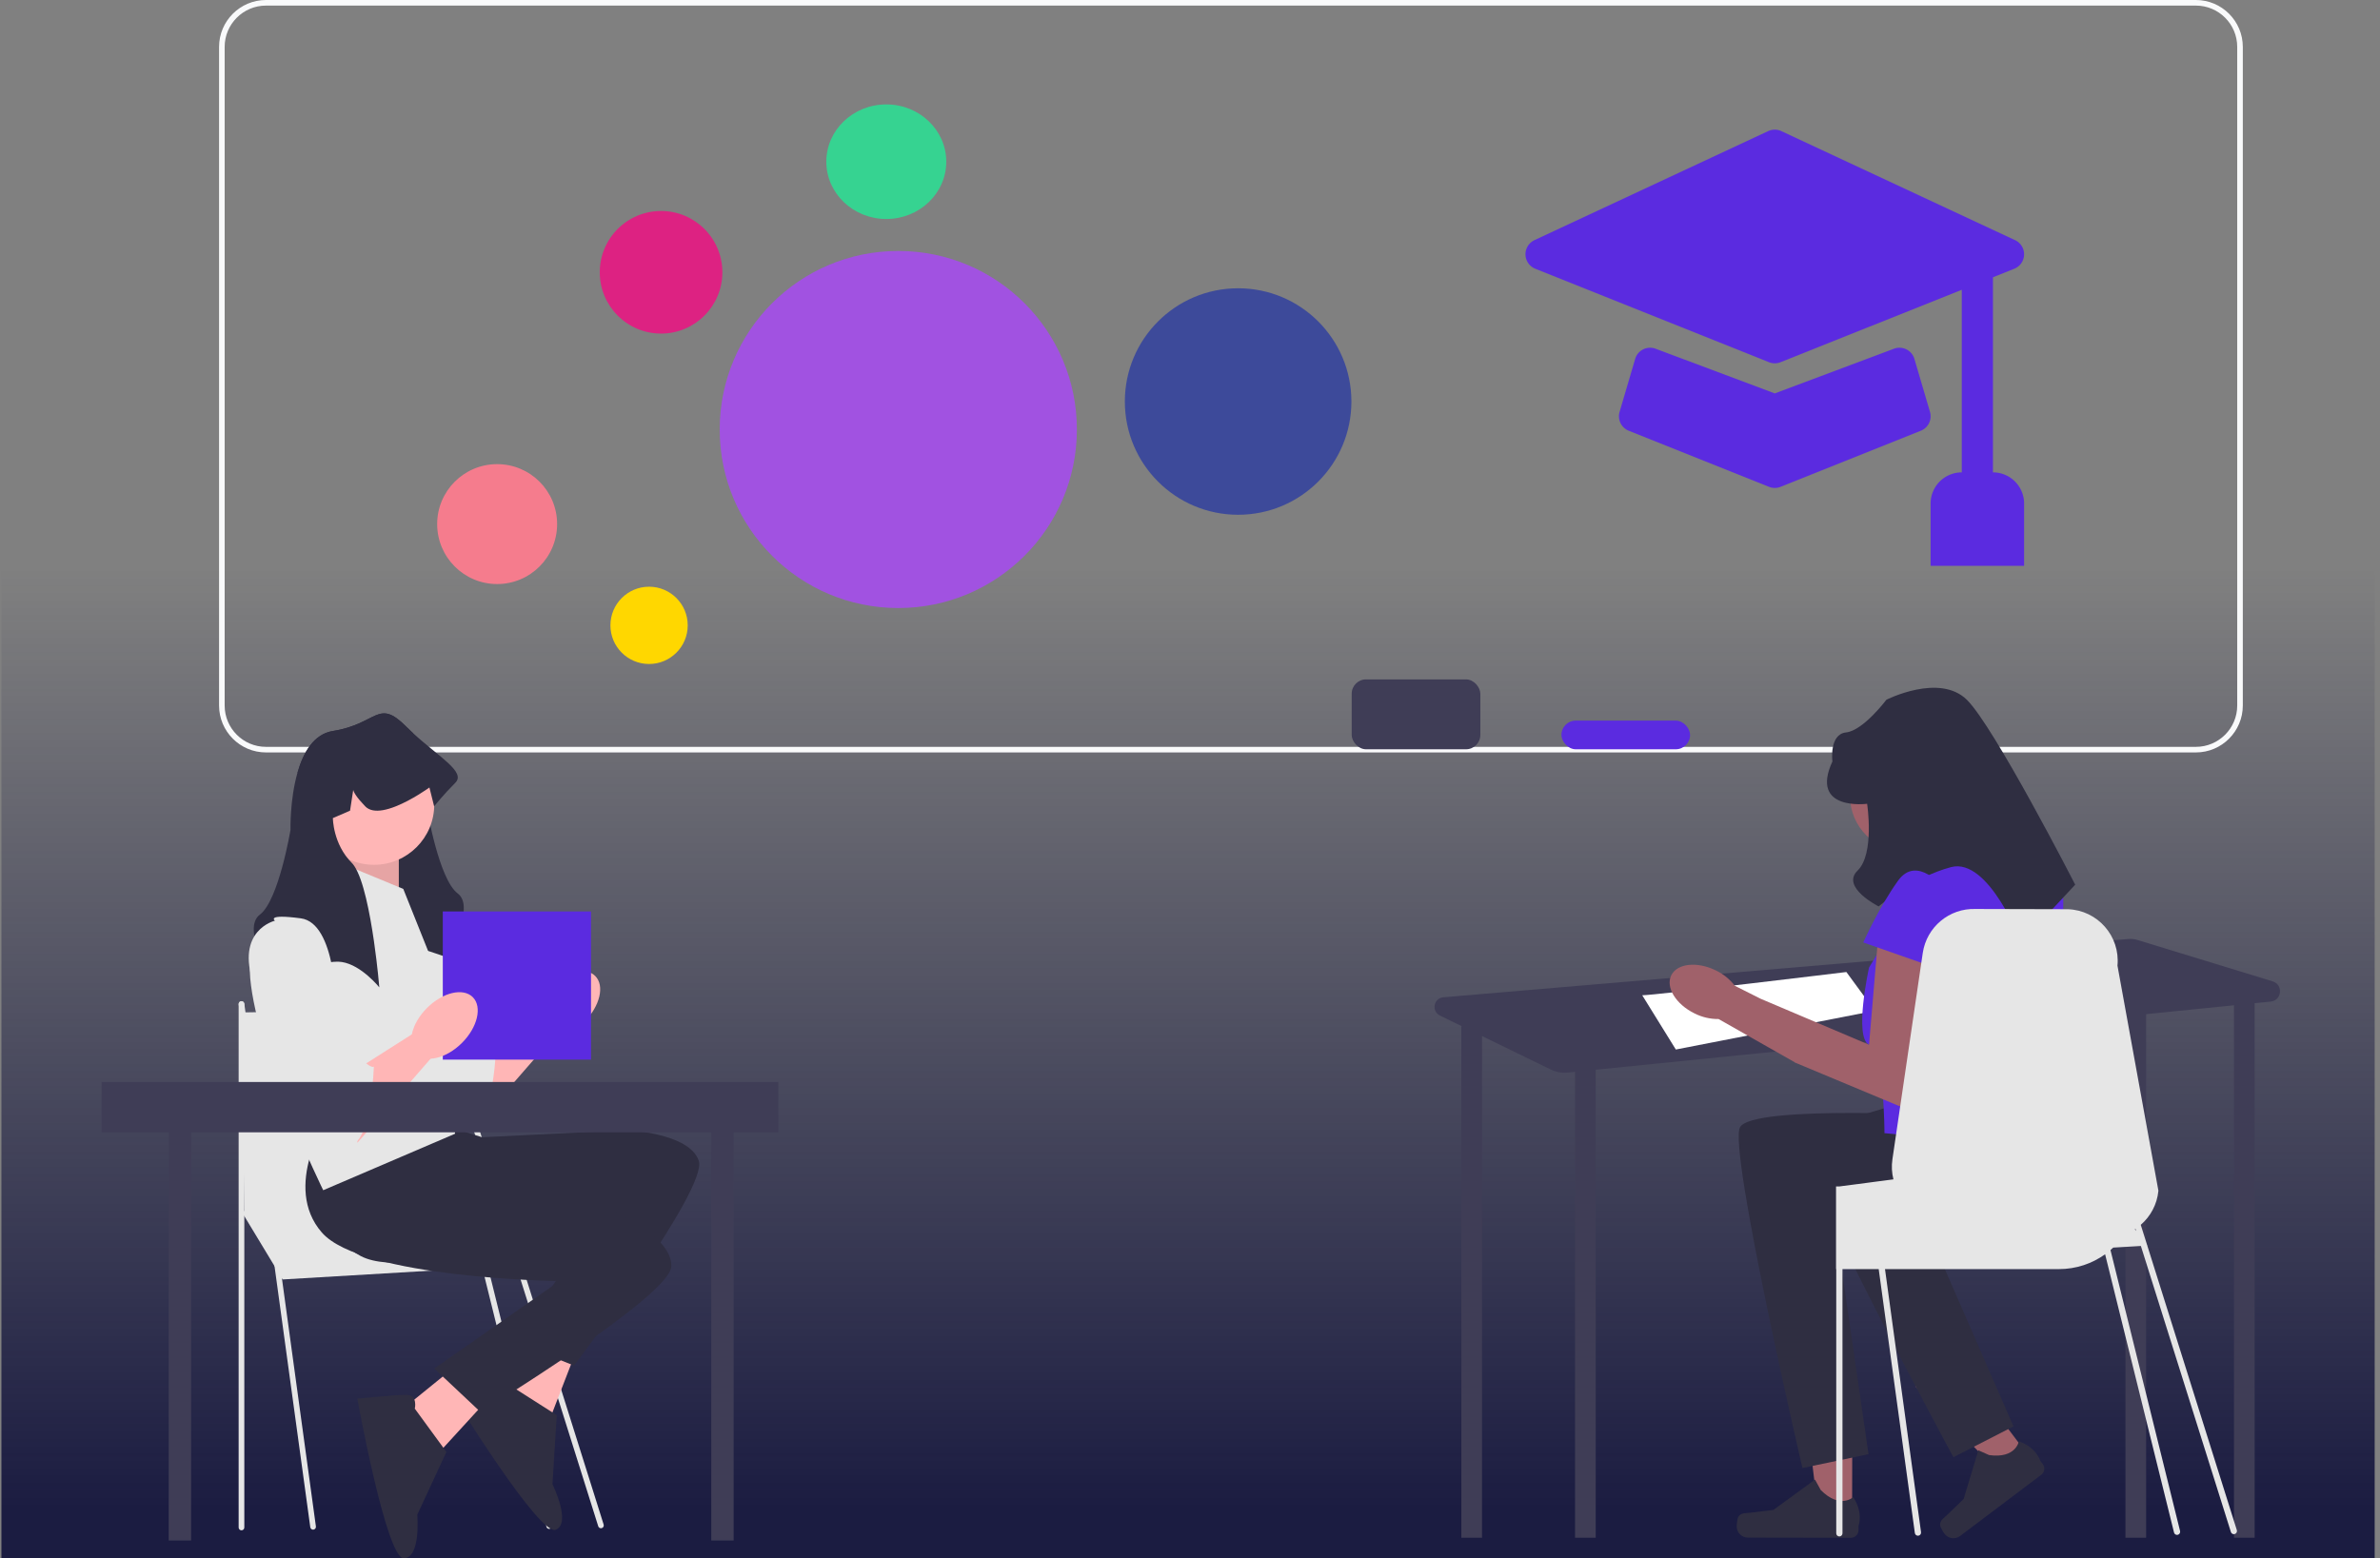 <?xml version="1.0" encoding="UTF-8" standalone="no"?>
<svg
   width="851.034"
   height="557.347"
   viewBox="0 0 851.034 557.347"
   version="1.1"
   id="svg150"
   sodipodi:docname="education-plan.svg"
   xml:space="preserve"
   inkscape:version="1.2.1 (9c6d41e410, 2022-07-14)"
   xmlns:inkscape="http://www.inkscape.org/namespaces/inkscape"
   xmlns:sodipodi="http://sodipodi.sourceforge.net/DTD/sodipodi-0.dtd"
   xmlns:xlink="http://www.w3.org/1999/xlink"
   xmlns="http://www.w3.org/2000/svg"
   xmlns:svg="http://www.w3.org/2000/svg"><rect x="0" y="0" width="851.034" height="557.347" fill="#808080" stroke="none"/><defs
     id="defs154"><linearGradient
       inkscape:collect="always"
       id="linearGradient6196"><stop
         style="stop-color:#1b1c41;stop-opacity:1;"
         offset="0"
         id="stop6192" /><stop
         style="stop-color:#1b1c41;stop-opacity:0;"
         offset="1"
         id="stop6194" /></linearGradient><linearGradient
       inkscape:collect="always"
       xlink:href="#linearGradient6196"
       id="linearGradient6198"
       x1="405.275"
       y1="525.629"
       x2="405.275"
       y2="94.564"
       gradientUnits="userSpaceOnUse"
       gradientTransform="matrix(1,0,0,0.778,1.737,130.03)" /></defs><sodipodi:namedview
     id="namedview152"
     pagecolor="#505050"
     bordercolor="#eeeeee"
     borderopacity="1"
     inkscape:showpageshadow="0"
     inkscape:pageopacity="0"
     inkscape:pagecheckerboard="0"
     inkscape:deskcolor="#505050"
     showgrid="false"
     inkscape:zoom="0.814262"
     inkscape:cx="497.99696"
     inkscape:cy="264.04278"
     inkscape:window-width="1920"
     inkscape:window-height="974"
     inkscape:window-x="2869"
     inkscape:window-y="-11"
     inkscape:window-maximized="1"
     inkscape:current-layer="svg150" /><rect
     style="fill:url(#linearGradient6198);fill-opacity:1;fill-rule:evenodd;stroke:none;stroke-width:3.89;stroke-linecap:round;stroke-linejoin:bevel;stroke-miterlimit:10;stroke-dasharray:none;stop-color:#000000"
     id="rect5428"
     width="848.621"
     height="431.065"
     x="0.509"
     y="130.986" /><path
     d="M785.204,269.129H95.109c-9.25,0-16.775-7.525-16.775-16.776V16.775c0-9.25,7.525-16.775,16.775-16.775H785.204c9.25,0,16.775,7.525,16.775,16.775V252.353c0,9.251-7.525,16.776-16.775,16.776ZM95.109,2c-8.147,0-14.775,6.628-14.775,14.775V252.353c0,8.147,6.628,14.776,14.775,14.776H785.204c8.147,0,14.775-6.629,14.775-14.776V16.775c0-8.147-6.628-14.775-14.775-14.775H95.109Z"
     fill="#3f3d56"
     id="path2"
     style="fill:#f9fafb" /><g
     id="g76"><path
       d="M812.657,351.008l-48.322-14.792c-1.069-.327-2.19-.447-3.304-.352l-244.902,20.843c-3.492,.297-4.369,5.007-1.219,6.542l7.845,3.822h-.209v182.952h7.392v-179.452l24.586,11.978c1.881,.916,3.98,1.291,6.062,1.08l2.616-.264v166.659h7.392v-167.405l189.42-19.133v186.539h7.392v-187.285l31.416-3.173v190.459h7.392v-191.205l5.731-.579c4.024-.406,4.579-6.046,.712-7.229Z"
       fill="#3f3d56"
       id="path44" /><path
       d="M587.226,355.982c4.62,0,72.996-8.316,72.996-8.316l10.164,13.86-71.148,13.86-12.012-19.404Z"
       fill="#fff"
       id="path46" /><g
       id="g52"><polygon
         points="662.269 542.917 650.39 542.895 644.818 497.064 662.35 497.096 662.269 542.917"
         fill="#a0616a"
         id="polygon48" /><path
         d="M621.57,542.577h0c-.371,.622-.57,2.633-.571,3.357h0c-.004,2.227,1.798,4.035,4.025,4.039l36.789,.063c1.519,.003,2.753-1.227,2.755-2.746l.003-1.532s1.828-4.6-1.909-10.281c0,0-4.665,4.435-11.611-2.536l-2.046-3.721-14.873,10.838-8.235,.999c-1.802,.219-3.398-.04-4.327,1.519h-0Z"
         fill="#2f2e41"
         id="path50" /></g><g
       id="g58"><polygon
         points="726.027 521.605 716.655 528.674 684.925 495.887 698.759 485.453 726.027 521.605"
         fill="#a0616a"
         id="polygon54" /><path
         d="M693.757,545.615h0c.079,.712,1.122,2.414,1.553,2.986h0c1.325,1.757,3.824,2.107,5.581,.781l29.024-21.895c1.198-.904,1.437-2.609,.533-3.807l-.912-1.208s-1.304-4.715-7.637-6.961c0,0-1.03,6.277-10.661,4.928l-3.831-1.712-5.253,17.411-5.892,5.7c-1.289,1.247-2.702,1.995-2.504,3.778l-0,0Z"
         fill="#2f2e41"
         id="path56" /></g><path
       d="M701.2,284.74c0,10.955-8.881,19.835-19.835,19.835-10.955,0-19.835-8.881-19.835-19.835s8.881-19.835,19.835-19.835,19.835,8.881,19.835,19.835Z"
       fill="#a0616a"
       id="path60" /><path
       d="M699.331,399.107s-73.032-4.134-77.166,4.134,22.348,121.833,22.348,121.833l23.627-4.952-11.526-79.677s60.943,16.14,69.211-3.151c8.268-19.291,5.888-26.475,5.888-26.475l-32.382-11.713Z"
       fill="#2f2e41"
       id="path62" /><path
       d="M718.043,385.229s-71.524,15.333-73.323,24.4,53.781,111.581,53.781,111.581l21.475-11.025-32.192-73.789s63.042-.557,65.912-21.348c2.87-20.791-1.326-27.089-1.326-27.089l-34.327-2.729Z"
       fill="#2f2e41"
       id="path64" /><path
       d="M726.202,307.472h-34.362l-23.512,38.583s-5.512,24.933,0,27.624c5.512,2.691,5.512,31.628,5.512,31.628l57.874,5.512s8.268-86.811,5.512-95.079c-2.756-8.268-11.024-8.268-11.024-8.268Z"
       fill="#5b2be0"
       id="path66" /><path
       d="M671.772,332.965l-3.445,40.715-38.747-16.445-9.248-4.651c-1.811-2.362-4.162-4.256-6.855-5.523-6.697-3.264-13.807-2.455-15.884,1.805-2.077,4.261,1.667,10.36,8.363,13.622,2.658,1.341,5.599,2.025,8.576,1.996l27.058,15.368,.032-.06,.12,.214,42.432,17.722,9.763-53.449-22.165-11.315Z"
       fill="#a0616a"
       id="path68" /><path
       d="M667.638,287.492s-20.669,2.756-12.402-15.158c0,0-1.261-9.711,4.882-10.367s14.41-11.68,14.41-11.68c0,0,18.955-9.646,28.769,0,9.814,9.646,38.751,66.142,38.751,66.142l-19.291,20.669s-11.598-30.489-25.09-26.957c-13.493,3.532-25.894,14.062-25.894,14.062,0,0-13.693-6.853-7.535-12.825,6.157-5.973,3.401-23.886,3.401-23.886Z"
       fill="#2f2e41"
       id="path70" /><path
       d="M695.197,317.807s-9.646-12.402-16.536-2.756c-6.89,9.646-12.402,22.047-12.402,22.047l27.559,9.646,1.378-28.937Z"
       fill="#5b2be0"
       id="path72" /><path
       d="M799.836,547.279l-32.019-101.77,.005-0h.074l-.129-.166-.003-.004-2.281-7.249,.001-.001c3.474-2.994,5.84-7.272,6.311-12.197l-14.636-80.499c1.007-10.571-7.096-19.811-17.713-20.189l-33.024-.083c-9.388-.333-17.519,6.449-18.887,15.745l-.73,4.934-10.118,68.829c-.37,2.476-.222,4.916,.36,7.198l-7.281,.952-2.208,.296-8.732,1.137-.028,.009-1.09,.139h-1.183v29.568h.074v94.507c0,.61,.499,1.109,1.109,1.109,.619,0,1.118-.499,1.118-1.109v-94.507h12.954l12.927,94.396c.083,.554,.554,.961,1.109,.961,.046,0,.102,0,.148-.009,.61-.083,1.035-.647,.952-1.257l-12.881-94.091h62.157c6.172,0,11.891-1.959,16.547-5.312l24.645,99.535c.128,.504,.581,.838,1.078,.838,.091,0,.183-.011,.275-.034,.596-.152,.956-.758,.804-1.353l-24.883-100.497c.331-.276,.662-.57,.975-.873l9.893-.582,32.186,102.3c.149,.475,.588,.779,1.061,.779,.111,0,.223-.017,.334-.052,.586-.185,.912-.81,.728-1.396Zm-36.468-107.61c.083-.046,.157-.102,.231-.148l.001-0,.238,.756-.469-.607Z"
       fill="#e6e6e6"
       id="path74" /></g><g
     id="g144"><g
       id="g84"><polygon
         points="171.565 374.775 193.114 361.071 201.875 366.355 171.565 401.183 171.565 374.775"
         fill="#ffb6b6"
         id="polygon78" /><path
         d="M142.097,321.733s-14.313,3.368-7.577,22.732,28.626,59.778,35.361,57.252c6.736-2.526,7.577-27.784,7.577-27.784,0,0-.842,.842-4.21-2.526-3.368-3.368-3.368-1.83-3.368-5.546s-2.755-6.47-2.755-6.47l-3.139-6.507s0-30.31-12.629-31.994c-12.629-1.684-9.261,.842-9.261,.842Z"
         fill="#e6e6e6"
         id="path80" /><ellipse
         cx="202.717"
         cy="359.199"
         rx="14.313"
         ry="8.84"
         transform="translate(-194.618 248.55) rotate(-45)"
         fill="#ffb6b6"
         id="ellipse82" /></g><g
       id="g98"><polygon
         points="86.348 433.29 101.052 457.628 186.741 452.557 163.925 423.149 86.348 433.29"
         fill="#e6e6e6"
         id="polygon86" /><path
         d="M111.952,547.12c-.499,0-.934-.368-1.003-.876l-25.605-187.007c-.076-.555,.312-1.067,.867-1.142,.555-.08,1.066,.312,1.142,.867l25.605,187.007c.076,.555-.312,1.067-.867,1.142-.047,.006-.093,.009-.139,.009Z"
         fill="#e6e6e6"
         id="path88" /><path
         d="M86.348,547.358c-.56,0-1.014-.454-1.014-1.014v-187.209c0-.56,.454-1.014,1.014-1.014,.56,0,1.014,.454,1.014,1.014v187.209c0,.56-.454,1.014-1.014,1.014Z"
         fill="#e6e6e6"
         id="path90" /><path
         d="M214.882,546.613c-.431,0-.831-.277-.967-.71l-60.591-192.584c-.168-.534,.129-1.104,.663-1.272,.534-.167,1.104,.129,1.272,.663l60.591,192.584c.168,.534-.129,1.104-.663,1.272-.101,.032-.204,.047-.305,.047Z"
         fill="#e6e6e6"
         id="path92" /><path
         d="M196.374,546.85c-.453,0-.865-.305-.982-.764l-42.084-169.969c-.138-.543,.19-1.095,.733-1.233,.544-.137,1.095,.19,1.233,.733l42.084,169.969c.138,.543-.19,1.095-.733,1.233-.084,.021-.168,.031-.251,.031Z"
         fill="#e6e6e6"
         id="path94" /><polygon
         points="86.348 362.117 156.573 361.037 169.502 434.811 87.362 434.811 86.348 362.117"
         fill="#e6e6e6"
         id="polygon96" /></g><g
       id="g106"><polygon
         points="194.266 470.597 176.568 501.755 197.117 506.279 205.684 484.118 194.266 470.597"
         fill="#ffb6b6"
         id="polygon100" /><path
         d="M182.925,495.873s-.688-5.081-4.731-3.469-15.711,7.605-15.711,7.605c0,0,30.434,49.451,36.209,47.147,5.776-2.304-1.138-16.282-1.138-16.282l1.526-24.709-16.155-10.293Z"
         fill="#2f2e41"
         id="path102" /><path
         d="M115.997,410.136s-6.315,29.047,13.05,39.15c19.365,10.103,85.457-14.734,85.457-14.734l-30.31,45.415,21.049,8.469s47.991-63.146,44.623-73.249c-3.368-10.103-26.1-10.945-26.1-10.945l-51.358,2.526-13.471-4.21-42.939,7.577Z"
         fill="#2f2e41"
         id="path104" /></g><g
       id="g114"><polygon
         points="168.084 484.425 140.261 507.008 157.755 518.699 173.798 501.174 168.084 484.425"
         fill="#ffb6b6"
         id="polygon108" /><path
         d="M148.322,503.842s1.208-4.983-3.144-4.952-17.402,1.367-17.402,1.367c0,0,10.353,57.135,16.571,57.091,6.218-.044,4.865-15.58,4.865-15.58l10.412-22.459-11.302-15.466Z"
         fill="#2f2e41"
         id="path110" /><path
         d="M117.181,399.629s-16.451,24.758-2.091,41.215c14.361,16.457,84.96,17.372,84.96,17.372l-44.758,31.272,16.524,15.548s67.678-41.354,68.218-51.99c.54-10.636-20.328-19.692-20.328-19.692l-48.757-16.336-11.016-8.823-42.753-8.567Z"
         fill="#2f2e41"
         id="path112" /></g><path
       d="M159.443,342.284s-15.997-5.894-23.574-5.894c-.724,0-1.44,.084-2.155,.236-4.85,1.027-9.312,5.195-11.45,7.468-.834,.892-1.313,1.49-1.313,1.49,0,0,.051-.581,.152-1.6,.497-5.355,2.332-22.926,5.624-34.174,1.179-4.016,2.534-7.224,4.092-8.781,3.629-3.637,5.304-7.998,6.079-11.248,.657-2.787,.657-4.749,.657-4.749l-6.138-2.644-1.137-7.426c-.202,.876-1.137,2.585-4.277,5.86-.269,.278-.564,.514-.876,.716-4.53,2.846-13.766-2.105-18.742-5.22,2.071-7.199,5.826-13.783,12.646-14.86,15.997-2.526,15.997-11.787,26.1-1.684,.834,.834,1.675,1.633,2.517,2.408,3.233,6.18,4.412,14.465,4.833,20.223,.303,4.033,.227,6.837,.227,6.837,0,0,4.21,25.258,10.945,30.31,6.736,5.052-4.21,22.732-4.21,22.732Z"
       fill="#2f2e41"
       id="path116" /><polygon
       points="128.292 301.871 116.915 318.558 142.605 325.446 142.605 301.871 128.292 301.871"
       fill="#ffb6b6"
       id="polygon118" /><polygon
       points="128.292 301.871 116.915 318.558 142.605 325.446 142.605 301.871 128.292 301.871"
       opacity=".1"
       id="polygon120" /><path
       d="M144.202,317.944l-24.416-10.103s-32.836,14.313-30.31,42.097c2.526,27.784,26.1,75.775,26.1,75.775l47.149-20.207-5.052-53.884-13.471-33.678Z"
       fill="#e6e6e6"
       id="path122" /><circle
       cx="133.734"
       cy="287.78"
       r="21.541"
       fill="#ffb6b6"
       id="circle124" /><path
       d="M162.811,279.981c-4.21,4.21-7.577,8.419-7.577,8.419l-1.684-6.736s-.387,.286-1.069,.741c-2.669,1.819-9.834,6.39-15.584,7.375-2.559,.438-4.833,.16-6.315-1.381-3.14-3.275-4.075-4.984-4.277-5.86l-1.137,7.426-6.138,2.644s0,9.244,6.736,15.997c.328,.328,.648,.732,.96,1.204,3.216,4.85,5.523,16.721,6.988,26.816,1.297,8.975,1.92,16.536,1.92,16.536,0,0-6.373-7.982-13.37-9.068-.387-.059-.775-.101-1.162-.109-.126-.017-.261-.017-.387-.017-7.577,0-23.574,5.894-23.574,5.894,0,0-10.945-17.681-4.21-22.732,6.736-5.052,10.945-30.31,10.945-30.31,0,0-.278-10.811,2.509-20.501,2.071-7.199,5.826-13.783,12.646-14.86,15.997-2.526,15.997-11.787,26.1-1.684,.834,.834,1.675,1.633,2.517,2.408,9.413,8.655,19.028,13.934,15.163,17.799Z"
       fill="#2f2e41"
       id="path126" /><rect
       x="60.334"
       y="393"
       width="8"
       height="158"
       fill="#3f3d56"
       id="rect128" /><rect
       x="254.334"
       y="393"
       width="8"
       height="158"
       fill="#3f3d56"
       id="rect130" /><rect
       x="158.334"
       y="326"
       width="53"
       height="53"
       fill="#5b2be0"
       id="rect132" /><g
       id="g140"><polygon
         points="127.784 382.352 149.333 368.648 158.094 373.933 127.784 408.761 127.784 382.352"
         fill="#ffb6b6"
         id="polygon134" /><path
         d="M98.316,329.31s-14.313,3.368-7.577,22.732c6.736,19.365,28.626,59.778,35.361,57.252,6.736-2.526,7.577-27.784,7.577-27.784,0,0-.842,.842-4.21-2.526-3.368-3.368-3.368-1.83-3.368-5.546s-2.755-6.47-2.755-6.47l-3.139-6.507s0-30.31-12.629-31.994c-12.629-1.684-9.261,.842-9.261,.842Z"
         fill="#e6e6e6"
         id="path136" /><ellipse
         cx="158.936"
         cy="366.776"
         rx="14.313"
         ry="8.84"
         transform="translate(-212.799 219.811) rotate(-45)"
         fill="#ffb6b6"
         id="ellipse138" /></g><rect
       x="36.334"
       y="387"
       width="242"
       height="18"
       fill="#3f3d56"
       id="rect142" /></g><rect
     x="483.334"
     y="243"
     width="46"
     height="25"
     rx="5.13"
     ry="5.13"
     fill="#3f3d56"
     id="rect146" /><rect
     x="558.334"
     y="257.74"
     width="46"
     height="10.26"
     rx="5.13"
     ry="5.13"
     fill="#5b2be0"
     id="rect148" /><circle
     style="fill:#a152e1;fill-rule:evenodd;stroke:none;stroke-width:4.41;stroke-linecap:round;stroke-linejoin:bevel;stroke-miterlimit:10;stroke-dasharray:none;stop-color:#000000"
     id="path489"
     cx="321.207"
     cy="153.621"
     r="63.857" /><circle
     style="fill:#dd2282;fill-rule:evenodd;stroke:none;stroke-width:4.41;stroke-linecap:round;stroke-linejoin:bevel;stroke-miterlimit:10;stroke-dasharray:none;stop-color:#000000"
     id="path491"
     cx="236.382"
     cy="97.388"
     r="21.921" /><ellipse
     style="fill:#36d391;fill-rule:evenodd;stroke:none;stroke-width:4.41;stroke-linecap:round;stroke-linejoin:bevel;stroke-miterlimit:10;stroke-dasharray:none;stop-color:#000000"
     id="path493"
     cx="316.918"
     cy="57.835"
     rx="21.445"
     ry="20.491" /><circle
     style="fill:#3d4a9a;fill-rule:evenodd;stroke:none;stroke-width:4.41;stroke-linecap:round;stroke-linejoin:bevel;stroke-miterlimit:10;stroke-dasharray:none;stop-color:#000000"
     id="path495"
     cx="442.726"
     cy="143.613"
     r="40.506" /><circle
     style="fill:#ffd700;fill-rule:evenodd;stroke:none;stroke-width:4.41;stroke-linecap:round;stroke-linejoin:bevel;stroke-miterlimit:10;stroke-dasharray:none;stop-color:#000000"
     id="path497"
     cx="232.093"
     cy="223.673"
     r="13.82" /><circle
     style="fill:#f57c8d;fill-rule:evenodd;stroke:none;stroke-width:4.41;stroke-linecap:round;stroke-linejoin:bevel;stroke-miterlimit:10;stroke-dasharray:none;stop-color:#000000"
     id="path499"
     cx="177.767"
     cy="187.455"
     r="21.445" /><g
     style="fill:#5b2be0;fill-opacity:1;stroke:none;stroke-width:0.254;stroke-dasharray:none"
     id="g666"
     transform="matrix(11.144,0,0,11.144,545.471,24.082)"><path
       d="m 8.211,2.047 a 0.5,0.5 0 0 0 -0.422,0 l -7.5,3.5 a 0.5,0.5 0 0 0 0.025,0.917 l 7.5,3 a 0.5,0.5 0 0 0 0.372,0 L 14,7.14 V 13 a 1,1 0 0 0 -1,1 v 2 h 3 V 14 A 1,1 0 0 0 15,13 V 6.739 l 0.686,-0.275 a 0.5,0.5 0 0 0 0.025,-0.917 z"
       id="path654"
       style="fill:#5b2be0;fill-opacity:1;stroke:none;stroke-width:0.254;stroke-dasharray:none" /><path
       d="M 4.176,9.032 A 0.5,0.5 0 0 0 3.52,9.359 l -0.5,1.7 a 0.5,0.5 0 0 0 0.294,0.605 l 4.5,1.8 a 0.5,0.5 0 0 0 0.372,0 l 4.5,-1.8 a 0.5,0.5 0 0 0 0.294,-0.605 l -0.5,-1.7 A 0.5,0.5 0 0 0 11.824,9.032 L 8,10.466 Z"
       id="path656"
       style="fill:#5b2be0;fill-opacity:1;stroke:none;stroke-width:0.254;stroke-dasharray:none" /></g></svg>
